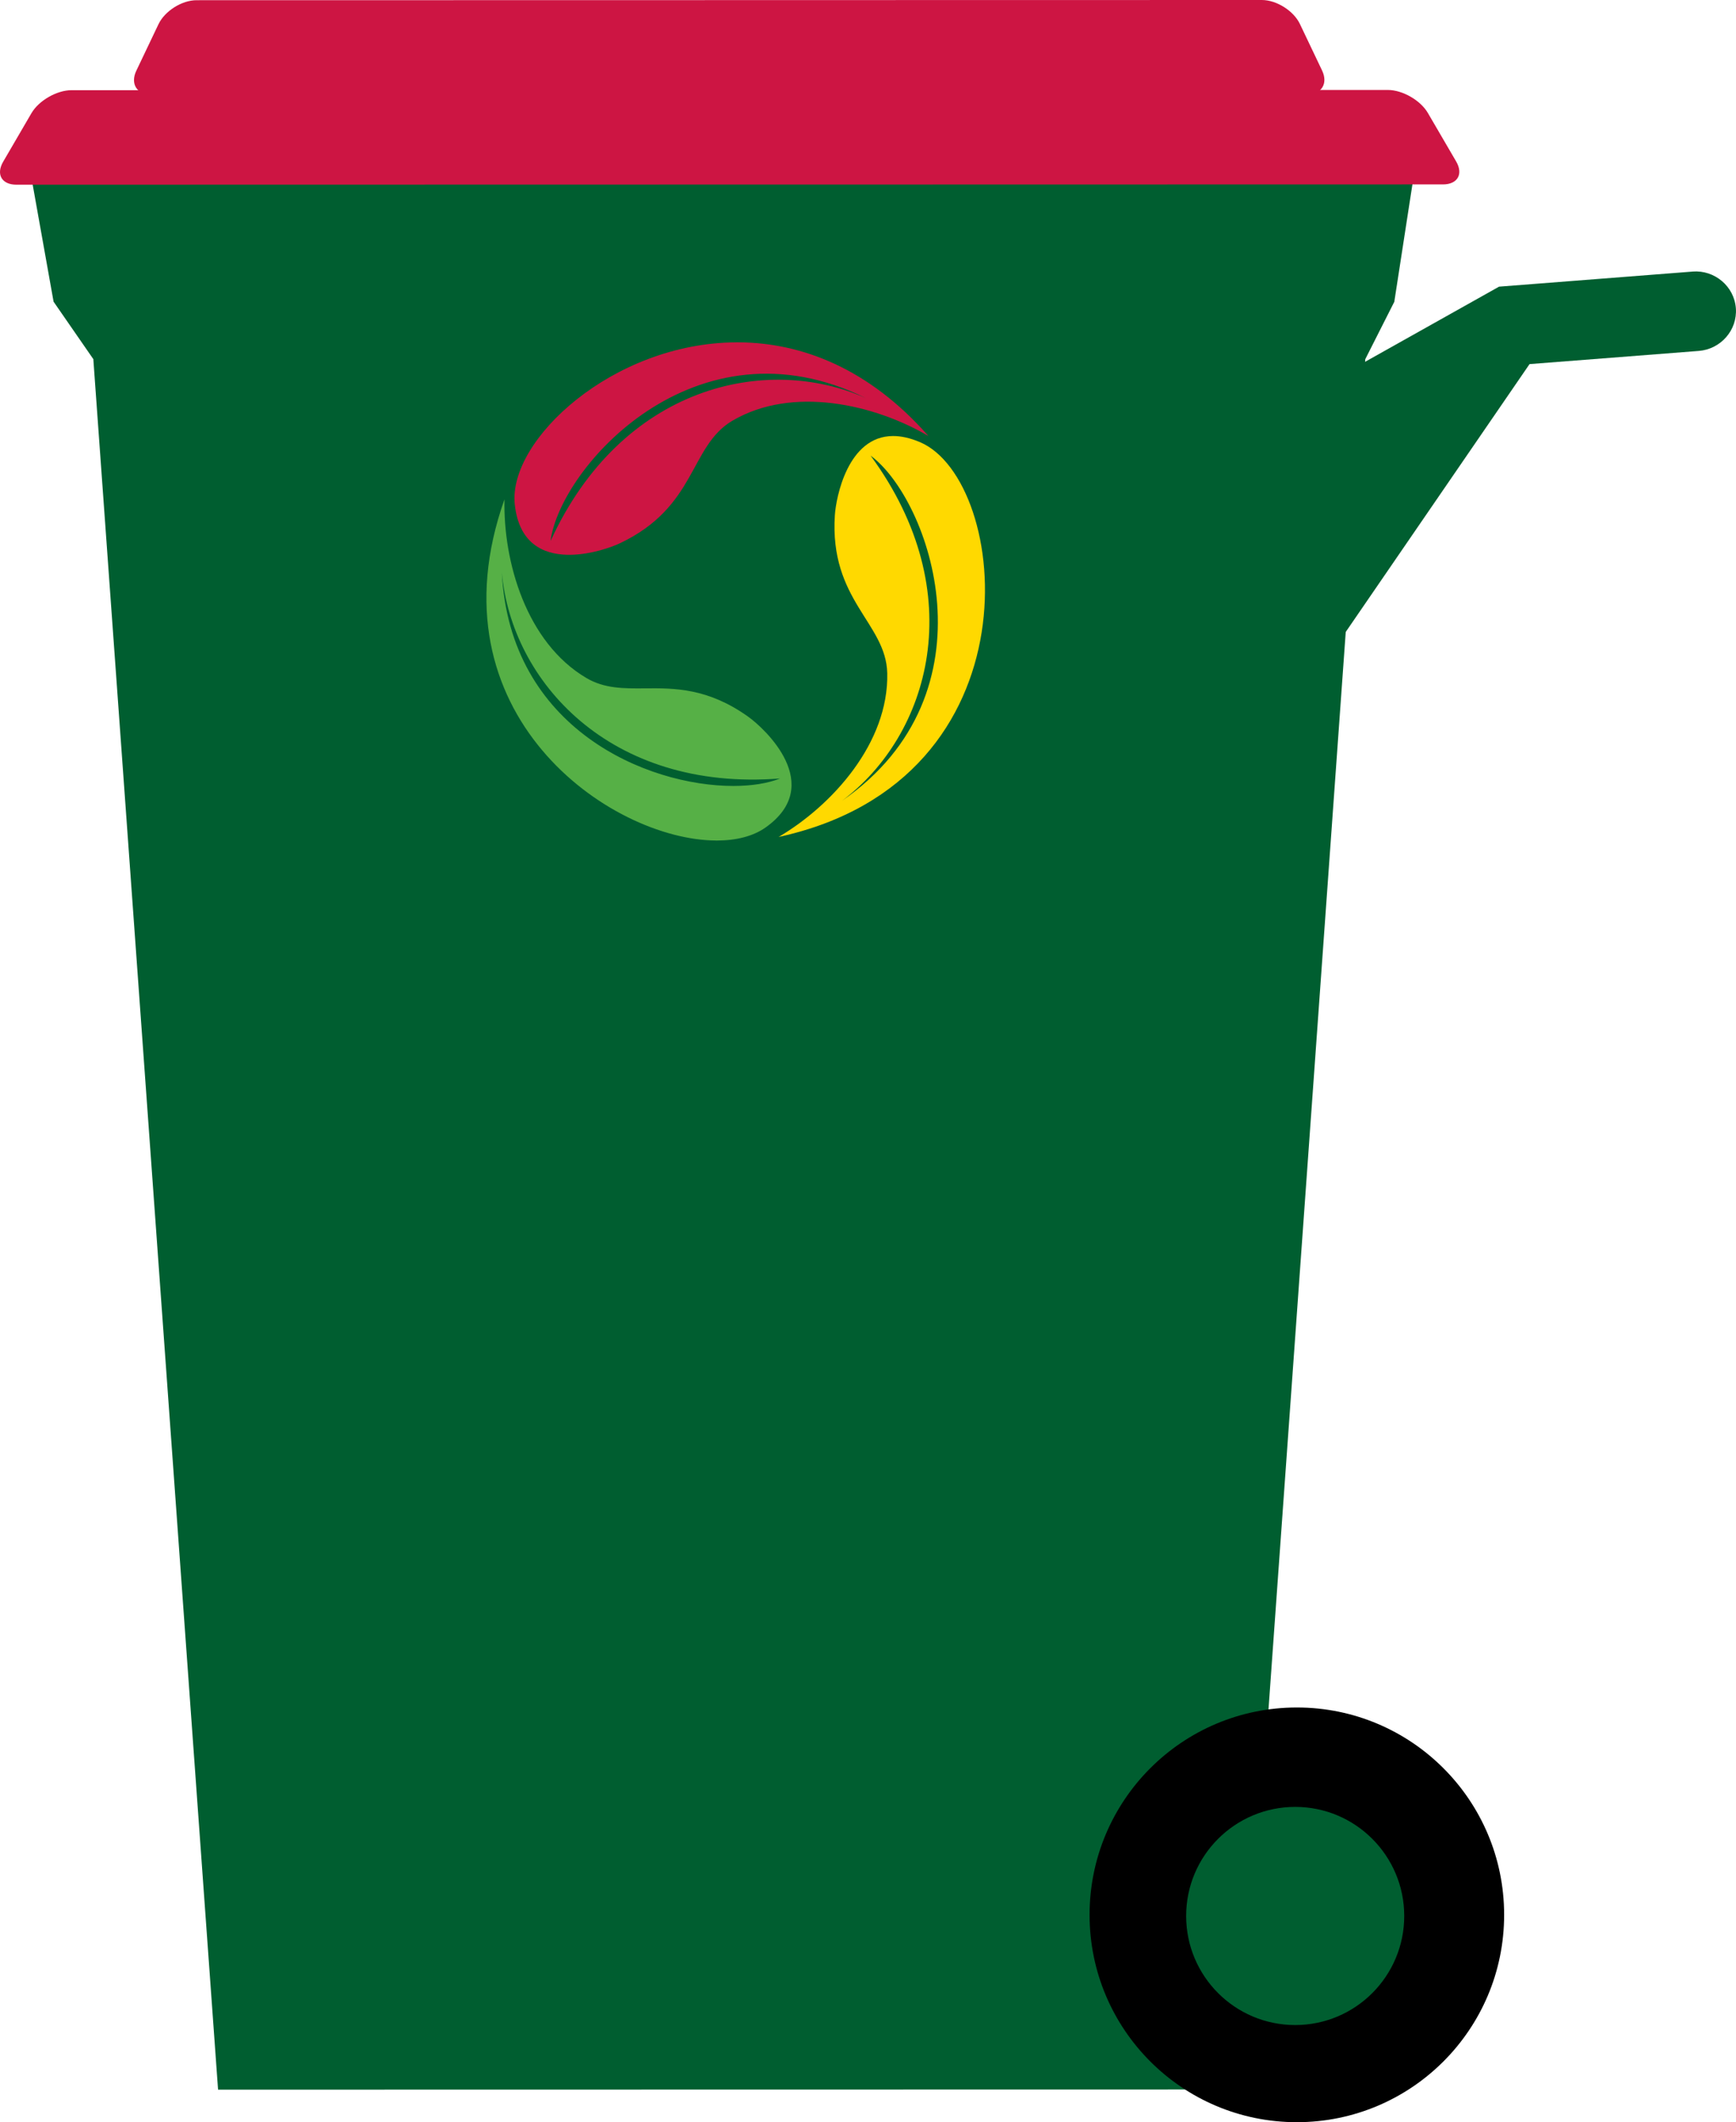 <?xml version="1.0" encoding="UTF-8"?><svg id="Layer_1" xmlns="http://www.w3.org/2000/svg" xmlns:xlink="http://www.w3.org/1999/xlink" viewBox="0 0 76.218 93.147"><defs><style>.cls-1{fill:none;}.cls-2{fill:#cd1543;}.cls-3{fill:#ffd900;}.cls-4{clip-path:url(#clippath-1);}.cls-5{clip-path:url(#clippath-2);}.cls-6{fill:#56b046;}.cls-7{fill:#005e30;}.cls-8{clip-path:url(#clippath);}</style><clipPath id="clippath"><path class="cls-1" d="M38.022,17.477c-4.374-1.96-10.726-.548-13.85,6.267.409-3.202,6.359-9.961,13.85-6.267M32.305,15.026c-5.406.034-10.007,4.292-9.704,7.115.182,1.698,1.232,2.186,2.303,2.21h.18c.897-.021,1.775-.336,2.135-.507,3.39-1.607,3.038-4.264,4.942-5.381,2.642-1.548,6.244-.71,8.6.674-2.614-2.972-5.569-4.094-8.325-4.112h-.131Z"/></clipPath><clipPath id="clippath-1"><path class="cls-1" d="M38.223,19.998c2.599,1.914,5.615,10.399-1.256,15.151,3.84-2.87,5.693-9.11,1.256-15.151M36.654,22.613c-.243,3.742,2.25,4.726,2.3,6.934.069,3.061-2.414,5.802-4.768,7.188,11.534-2.506,10.165-15.652,6.202-17.33-.44-.186-.829-.267-1.175-.267-1.997,0-2.51,2.71-2.559,3.475"/></clipPath><clipPath id="clippath-2"><path class="cls-1" d="M22.032,25.119c.415,4.775,4.742,9.638,12.215,9.05-.529.212-1.239.328-2.051.328-3.79,0-9.82-2.507-10.164-9.378M31.445,36.893h.034c.851-.003,1.589-.189,2.13-.571,2.643-1.868-.027-4.342-.759-4.864-1.774-1.266-3.245-1.256-4.538-1.245-.931.008-1.772.015-2.567-.454-2.638-1.554-3.659-5.109-3.596-7.841-3.332,9.387,4.62,14.957,9.296,14.974"/></clipPath></defs><path class="cls-7" d="M74.314,11.919c.963-.075,1.823.643,1.898,1.607s-.666,1.802-1.629,1.877l-7.429.578-10.854,15.812.347-14.069,9.168-5.142,8.499-.662Z"/><polygon class="cls-7" points="32.035 91.716 54.496 91.712 59.942 15.773 59.101 14.912 32.02 14.916 4.94 14.922 4.099 15.783 9.574 91.72 32.035 91.716"/><path d="M47.837,84.047c-.001-5.026,4.072-9.101,9.099-9.102,5.026-.002,9.101,4.072,9.102,9.099.001,5.026-4.072,9.101-9.099,9.103-5.026.001-9.101-4.073-9.102-9.1"/><path class="cls-7" d="M52.077,84.096c-.001-2.644,2.143-4.787,4.787-4.788,2.644,0,4.787,2.143,4.788,4.786,0,2.645-2.143,4.788-4.787,4.789-2.644,0-4.787-2.143-4.788-4.787"/><polygon class="cls-7" points="31.369 7.795 62.09 7.583 61.216 13.246 59.938 15.773 31.371 15.778 4.121 15.797 2.352 13.241 1.38 7.8 31.369 7.795"/><path class="cls-2" d="M30.848,4.151h2.334l24.197-.005c.642,0,.941-.474.665-1.054l-.972-2.039c-.276-.579-1.027-1.053-1.669-1.053l-22.221.004c-.642.001-1.693.001-2.334.001l-22.221.004c-.642,0-1.393.474-1.669,1.054l-.972,2.039c-.276.58.023,1.054.665,1.054l24.198-.004Z"/><path class="cls-2" d="M30.868,8.1h2.334l30.151-.006c.642,0,.902-.453.578-1.008l-1.243-2.13c-.323-.554-1.113-1.008-1.755-1.007l-27.731.005h-2.334l-27.731.005c-.642,0-1.432.454-1.756,1.008L.139,7.098c-.323.554-.063,1.008.579,1.008l30.151-.006Z"/><g class="cls-8"><rect class="cls-2" x="20.896" y="10.038" width="21.266" height="18.058" transform="translate(-5.271 17.227) rotate(-28.301)"/></g><g class="cls-4"><rect class="cls-3" x="34.186" y="19.138" width="11.534" height="17.597"/></g><g class="cls-5"><rect class="cls-6" x="18.817" y="21.919" width="17.436" height="14.974"/></g></svg>